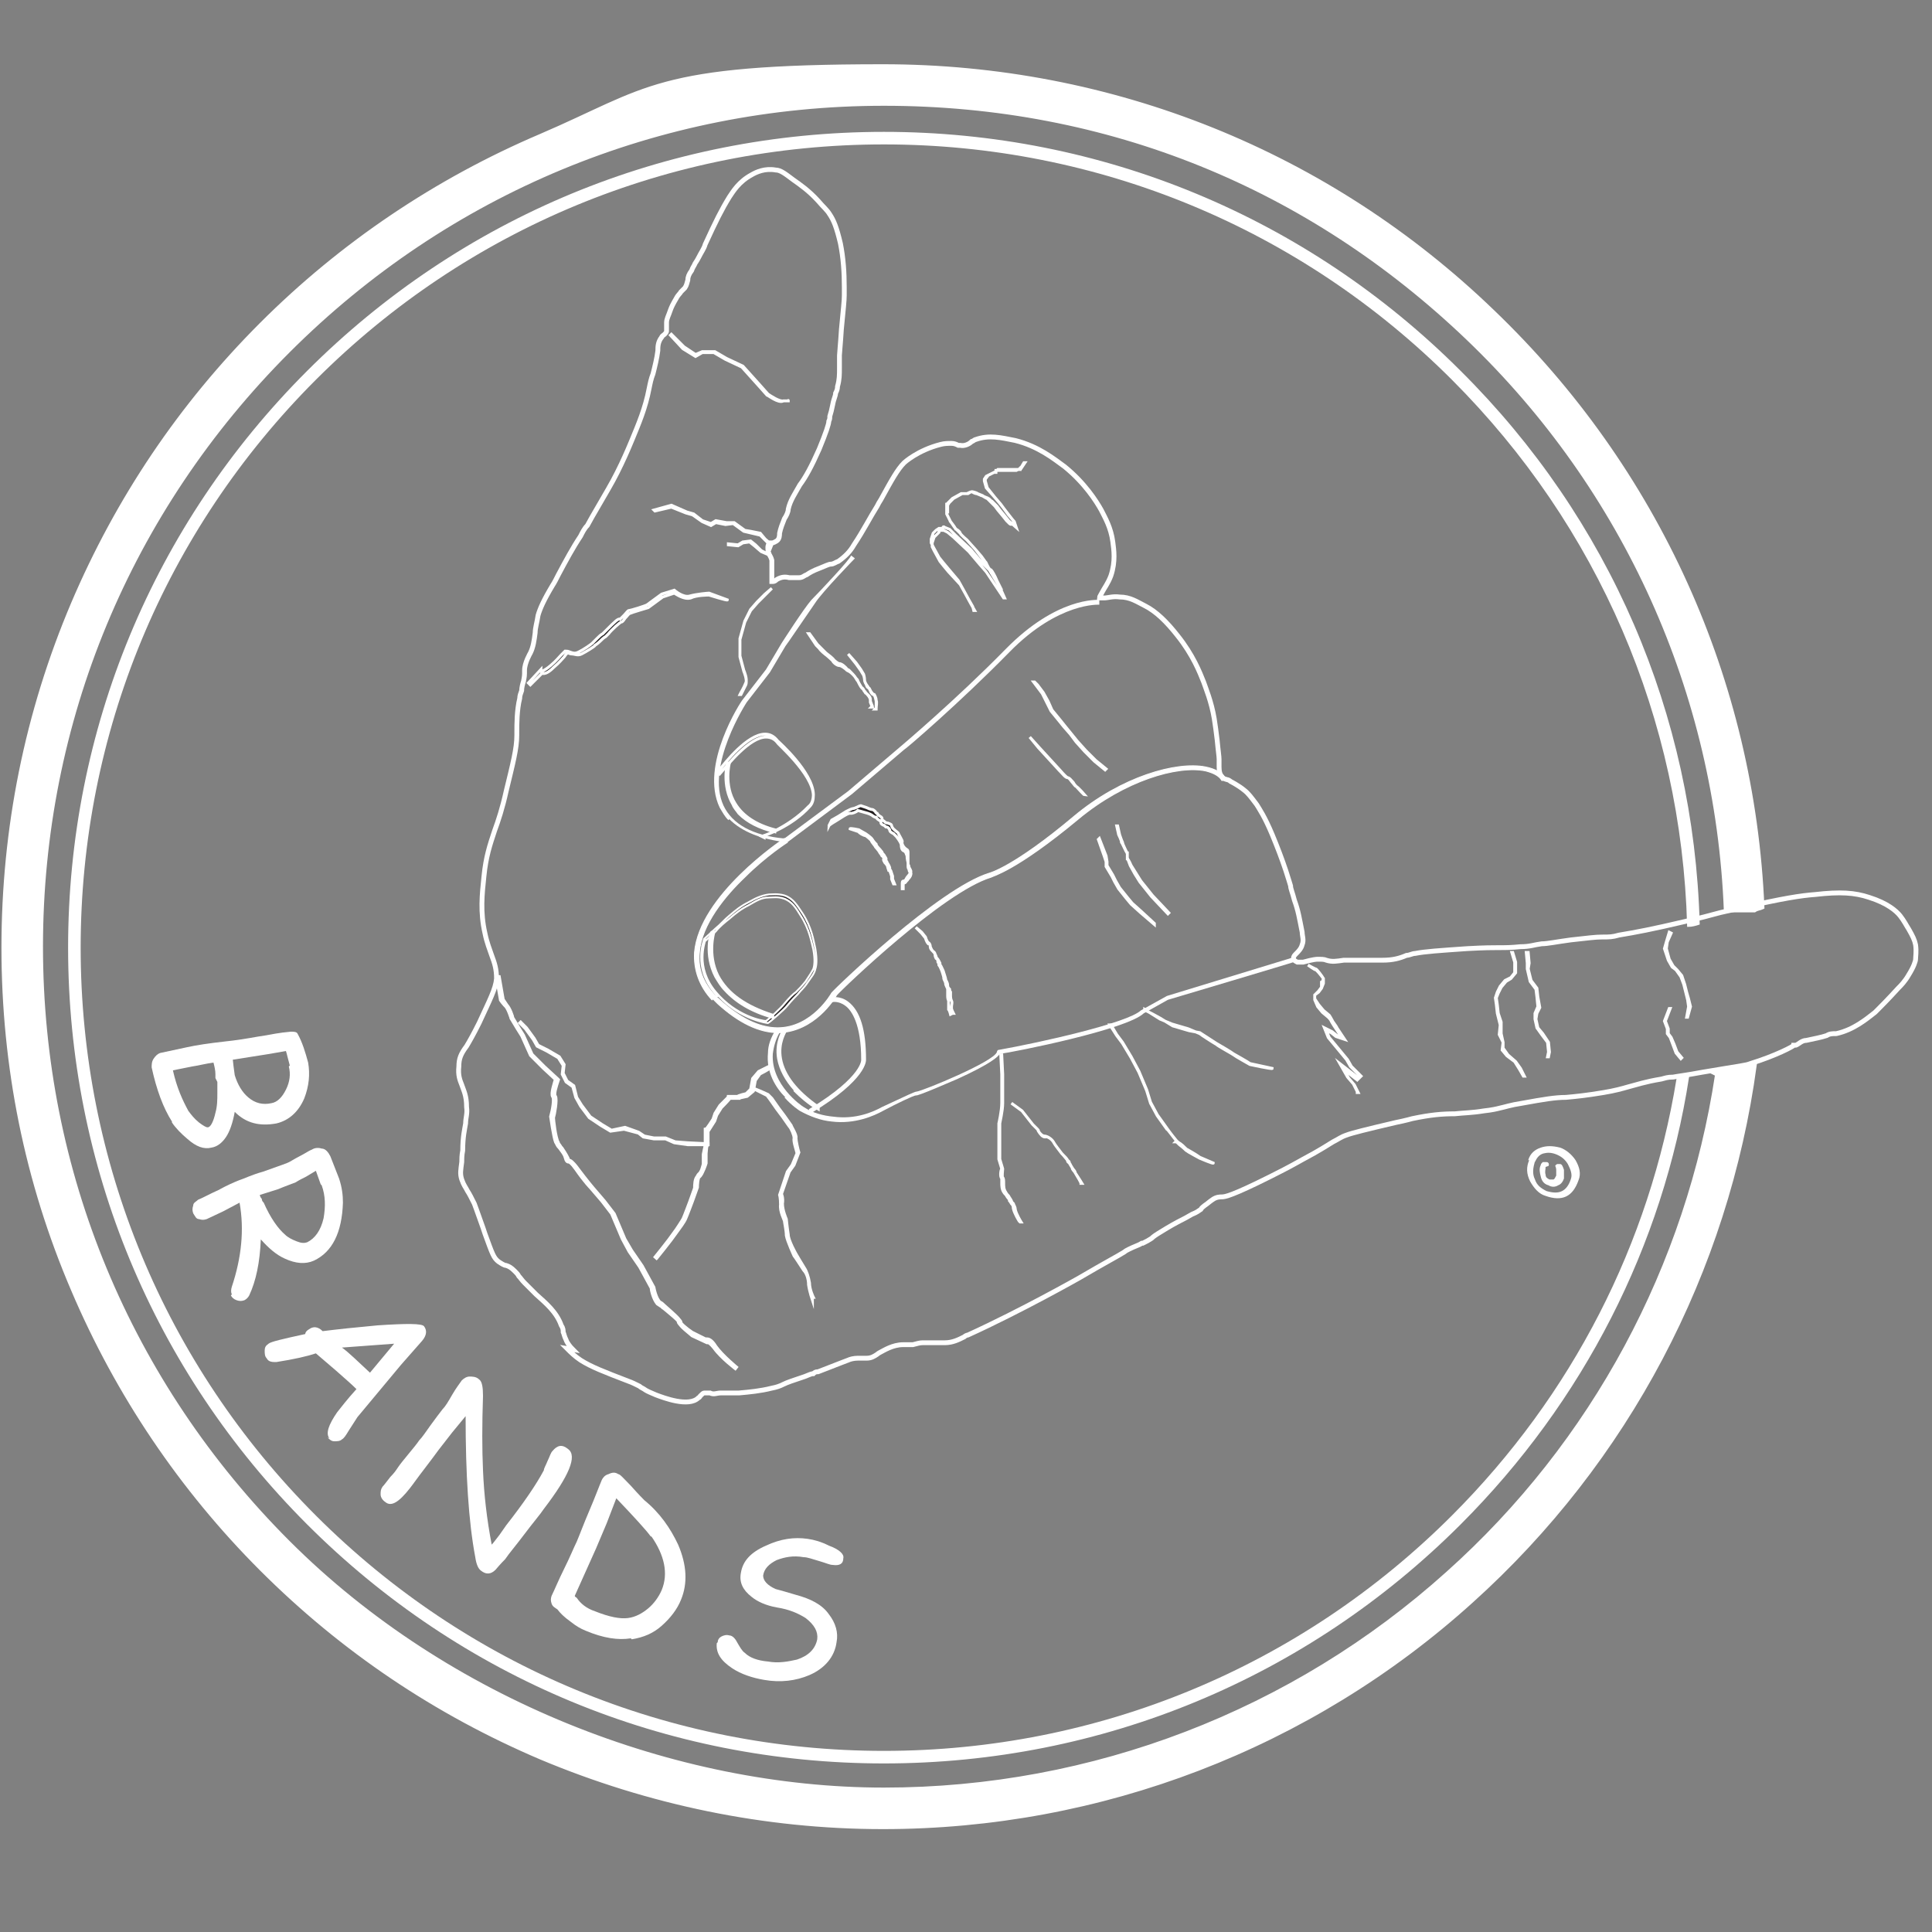 <?xml version="1.0" encoding="UTF-8"?><svg id="Layer_1" xmlns="http://www.w3.org/2000/svg" width="200" height="200" viewBox="0 0 200 200"><rect x="0" y="0" width="200" height="200" fill="#808080" stroke="none"/><path d="M150.4,157c-15.7,15.7-36.7,24.4-58.9,24.4s-43.2-8.7-58.9-24.4c-15.7-15.7-24.4-36.7-24.4-58.9s8.7-43.2,24.4-58.9c15.7-15.7,36.7-24.4,58.9-24.4s43.2,8.7,58.9,24.4c15.2,15.2,23.8,35.2,24.4,56.6.3,0,.7-.1,1-.2-.6-21.6-9.3-41.8-24.7-57.1-15.9-15.9-37.1-24.7-59.6-24.7s-43.7,8.8-59.6,24.7c-15.9,15.9-24.7,37.1-24.7,59.6s8.8,43.7,24.7,59.6c15.9,15.9,37.1,24.7,59.6,24.7s43.7-8.8,59.6-24.7c12.7-12.7,20.9-28.8,23.6-46.2-.3,0-.7,0-1,.2-2.8,17.1-10.8,32.8-23.3,45.3Z" fill="#fff" stroke="#fff" stroke-miterlimit="10" stroke-width=".3"/><path d="M177.8,111.2c-3,19.9-12.8,38.2-27.9,51.7-16,14.4-36.8,22.4-58.4,22.4s-45.2-9.1-61.7-25.6c-16.5-16.5-25.6-38.4-25.6-61.7s9.1-45.2,25.6-61.7c16.5-16.5,38.4-25.6,61.7-25.6s44.1,8.6,60.5,24.3c16.3,15.6,25.8,36.7,26.7,59.2h2.9c.3-.2.6-.2.8-.3-1-23.4-10.9-45.3-27.9-61.6-17-16.4-39.4-25.4-63.1-25.4s-24.2,2.4-35.4,7.2c-10.8,4.6-20.6,11.2-28.9,19.5-8.4,8.4-14.9,18.1-19.5,28.9C2.8,73.8.4,85.8.4,98.1s2.4,24.2,7.2,35.4c4.6,10.8,11.2,20.6,19.5,28.9,8.4,8.4,18.1,14.9,28.9,19.5,11.2,4.7,23.2,7.2,35.4,7.2,22.5,0,44.2-8.3,60.9-23.4,16.1-14.5,26.4-34.1,29.3-55.4-.2,0-.4.1-.7.2-.4.1-.7.2-3.3.6Z" fill="#fff" stroke="#fff" stroke-miterlimit="10" stroke-width=".5"/><path d="M17.8,116.1c-.9-1.4-1.6-3.3-2.1-5.6,0-.3,0-.6.2-.9s.4-.5.7-.6l2.8-.6c.9-.2,2.2-.4,4-.6,1.9-.2,3.2-.5,4-.6.6-.1,1.5-.3,2.7-.4.3,0,.6,0,.7.2.5.9.8,1.9,1.1,3,.2,1.2.1,2.4-.4,3.7-.6,1.4-1.6,2.3-2.9,2.6-1.7.3-3.1,0-4.3-1.2-.2,1.1-.5,2-.9,2.6-.4.6-.9,1-1.5,1.1-.8.2-1.6-.1-2.5-.9-.6-.5-1.2-1.1-1.6-1.7ZM22.5,113.1v-1.1c0,0-.1-.2-.2-.4,0-.2,0-.3,0-.4,0-.4-.1-.8-.2-1.2-.8.1-1.5.3-2.2.4l-2,.4c.4,1.8,1,3.1,1.6,4.2.3.4.6.8,1.1,1.2.4.3.7.5.9.5.3,0,.6-.6.8-1.5.2-.7.2-1.4.2-2ZM30,110.3c-.2-.7-.3-1.2-.4-1.5l-1.7.3-3.8.6c.1,1,.2,1.5.2,1.6.3,1,.8,1.8,1.4,2.3.7.6,1.5.8,2.4.6.6-.1,1.1-.6,1.5-1.4.4-.8.5-1.6.3-2.4Z" fill="#fff" stroke-width="0"/><path d="M24,134c-.1-.2-.1-.5,0-.8,1-3,1.3-5.9.8-8.7l-1.7.9-1.7.8c-.3.1-.5.1-.8,0-.3,0-.4-.3-.6-.6-.1-.3-.1-.5,0-.8,0-.3.3-.4.5-.6.5-.2,1.2-.6,2.1-1,.9-.5,1.6-.8,2.1-1,.6-.2,1.4-.6,2.5-.9,1.1-.4,2-.7,2.5-.9.3-.1.7-.4,1.3-.7.6-.3,1-.6,1.3-.7.3-.2.7-.2,1-.1.4,0,.7.4.9.8l.9,2.3c.3.9.4,1.7.4,2.5-.1,3.1-1.1,5.1-3,6-.9.4-1.9.3-3-.2-.9-.4-1.7-1.1-2.5-2-.1,2.4-.5,4.3-1.2,5.8-.1.2-.3.4-.5.5-.3.1-.5.1-.8,0-.3-.1-.5-.3-.6-.5ZM33.2,122.6l-.5-1.4-1,.6c-.4.2-.8.4-1.1.6-.5.2-1.1.4-1.8.7l-1.9.6c0,0,0,.2.2.4,0,.2.1.3.2.4.7,1.6,1.5,2.7,2.2,3.3.3.3.7.5,1.2.7.5.2.8.2,1.1.1.8-.4,1.4-1.2,1.7-2.5.2-1.2.2-2.3-.2-3.4Z" fill="#fff" stroke-width="0"/><path d="M34.1,148.9c-.4-.5-.1-1.4.8-2.7.4-.5,1-1.3,2-2.4-.5-.5-1.2-1.1-2.1-1.9l-2.1-1.8c-.9.3-2.2.6-4.1.9-.4,0-.8,0-1-.4-.2-.2-.2-.5-.2-.8,0-.3.1-.5.4-.7.2-.2,1.5-.5,3.8-1,0-.2.2-.4.4-.5.4-.3.9-.3,1.4.2,1.6-.2,3.5-.4,5.7-.6,3-.2,4.6-.2,4.8.1.3.4.3.9-.2,1.5l-2.2,2.5-4.5,5.4-.9,1.4c-.3.5-.5.8-.7.9-.2.2-.5.2-.8.2-.3,0-.5-.2-.7-.4ZM40.8,139.1l-5.4.4c.7.5,1.6,1.4,2.9,2.6l2.5-3Z" fill="#fff" stroke-width="0"/><path d="M52.4,161.3c-.2.2-.6.6-1.1,1.2-.5.5-1,.5-1.5.1-.3-.2-.5-.7-.6-1.4-.7-3.7-1-8.6-1-14.6l-1.4,1.7-1.4,1.8c-.3.4-.8,1.1-1.5,2s-1.1,1.5-1.5,2c-1.1,1.4-1.9,1.9-2.5,1.4-.3-.2-.5-.5-.5-.8,0-.3,0-.5.2-.8.2-.2.4-.5.8-1,.4-.4.6-.7.8-1,.2-.3.6-.8,1.1-1.4s.9-1.1,1.1-1.4c.3-.3.7-.9,1.2-1.6.5-.7.9-1.2,1.2-1.6.3-.3.6-.8,1-1.5.4-.7.8-1.2,1-1.5.2-.2.5-.4.8-.4s.7,0,1,.3c.3.2.4.8.4,1.7-.1,3-.1,5.5,0,7.7.1,2.5.4,5.1.9,7.7.2-.2.4-.5.8-1l.7-1c1.8-2.3,3.1-4.2,3.9-5.7,0-.2.2-.5.4-1,.2-.4.3-.8.5-1,.5-.6,1-.7,1.6-.2,1,.7.1,2.8-2.5,6.2-.4.6-1.1,1.4-2,2.6s-1.6,2-2,2.6Z" fill="#fff" stroke-width="0"/><path d="M65.3,169.6c-1.3.2-2.8,0-4.7-.8-.5-.2-1-.5-1.5-.9-.7-.5-1.1-.9-1.4-1.3h0c-.3-.2-.5-.3-.6-.6s-.1-.5,0-.8c.3-.6.7-1.6,1.3-2.8.6-1.2,1-2.2,1.3-2.8.3-.7.7-1.8,1.3-3.2.6-1.4,1-2.5,1.3-3.2.1-.2.3-.5.7-.6.4-.2.7-.2,1,0,.2,0,.6.5,1.3,1.2.8.9,1.3,1.4,1.4,1.5,1.6,1.3,2.7,2.9,3.5,4.6.9,2.1,1,4,.3,5.7-.4,1-1.1,1.9-2,2.7s-1.9,1.2-3.1,1.4ZM67.4,159.1c-.5-.7-1.7-2-3.6-4l-1,2.6-1.1,2.6-2.2,4.9s0,.1.2.2c.4.6,1,1.1,1.9,1.4,1.5.6,2.6.8,3.4.7.8-.1,1.5-.5,2.1-1,.6-.5,1.1-1.2,1.4-1.9.7-1.7.3-3.6-1.1-5.6Z" fill="#fff" stroke-width="0"/><path d="M74.3,170c0-.3.2-.5.4-.6.2-.1.5-.2.8-.1.3,0,.6.3.8.7.3.5.5.9.8,1.1.5.5,1.3.8,2.4.9,1.1.2,2.1,0,3-.2,1.2-.4,1.9-1.1,2.1-2.1.1-.8-.3-1.5-1.2-2.2-.8-.5-1.7-.9-3-1.1-1.1-.2-2-.6-2.6-1.1-.9-.7-1.3-1.5-1.1-2.5.2-1.2,1-2.1,2.6-2.8,1.5-.7,2.9-.9,4.3-.7.7.1,1.4.3,2.2.7,1.1.4,1.6.9,1.5,1.3,0,.6-.4.8-1.1.7-.3,0-.7-.2-1.4-.4s-1.2-.4-1.6-.4c-1.1-.2-2,0-2.8.3-.8.4-1.3.9-1.4,1.6,0,.5.4,1,1.3,1.4.4.1,1.1.3,2.1.6,1.5.4,2.7,1,3.4,2,.7.9,1,1.9.8,2.9-.2,1.5-1.2,2.7-2.8,3.4-1.4.6-3,.8-4.7.5-1.2-.2-2.4-.6-3.3-1.2-1.2-.8-1.7-1.6-1.6-2.6Z" fill="#fff" stroke-width="0"/><path d="M158.2,120.1c.2-.7.7-1.1,1.3-1.3.6-.2,1.2-.2,2,0,.6.2,1.2.7,1.6,1.3.4.7.6,1.4.3,2.1-.6,1.7-1.7,2.2-3.4,1.6-.7-.2-1.2-.8-1.6-1.5-.4-.8-.4-1.5-.1-2.2ZM158.9,120.2c-.2.7-.3,1.3,0,1.9.2.6.6.9,1.2,1.2.7.2,1.2.2,1.6,0,.4-.2.7-.6.9-1.2.2-.5,0-1-.3-1.6-.3-.5-.7-.8-1.2-1-.5-.2-.9-.2-1.3-.1-.4.1-.7.4-.9.9ZM160,120.8c0,.3-.1.5,0,.8,0,.3.2.4.4.5.1,0,.3,0,.4,0,.1,0,.2-.2.3-.4,0-.2,0-.4,0-.6,0-.2-.1-.4-.1-.4,0,0,0-.1.2-.2,0,0,.2,0,.3,0,.2,0,.3.3.4.6,0,.3,0,.6,0,.9-.1.3-.3.6-.6.7-.3.2-.7.2-1,0-.4-.1-.7-.4-.8-.9-.1-.4-.2-.8,0-1.2,0-.1.1-.2.2-.3.1,0,.2,0,.4,0,.2,0,.3.2.2.4,0,0,0,0,0,0s0,0,0,0Z" fill="#fff" stroke-width="0"/><path d="M59.3,139.7c-.3-.3-.6-.7-.7-1-.2-.4-.2-.6-.3-.8,0-.2,0-.4-.2-.7-.5-1.4-1.6-2.3-2.6-3.2-.1-.1-.2-.2-.3-.3-.3-.3-.5-.5-.9-.9-.3-.3-.4-.5-.6-.7-.1-.2-.2-.3-.4-.5-.4-.4-.6-.5-.9-.6-.2,0-.5-.2-.8-.4-.5-.4-.6-.7-1.4-2.9l-.2-.6c-.7-2-.8-2.2-.9-2.5-.3-.6-.5-1-.7-1.3-.2-.4-.4-.6-.6-1.2-.2-.6-.1-1,0-1.8,0-.3,0-.7.1-1.2,0-1.4.2-2.2.3-2.8,0-.6.2-1,.1-1.7,0-1.2-.3-1.7-.5-2.3-.2-.5-.4-1-.3-1.9,0-.8.2-1.3.8-2.1.3-.5.7-1.2,1.3-2.4,1.1-2.4,1.7-3.5,1.8-4.6,0-1-.2-1.6-.5-2.4-.2-.6-.5-1.3-.7-2.3-.5-2.2-.3-4-.1-5.9.2-2,.6-3.2,1.1-4.7.4-1.1.8-2.3,1.2-4.1.7-2.9,1.1-4.4,1.1-5.8v-.3c0-.8,0-2.3.3-3.5,0-.3.1-.5.2-.8,0-.3.1-.7.2-1,0-.1.1-.4.1-.8,0-.2,0-.3,0-.3,0-.8.6-1.8.6-1.8.3-.6.4-1.3.5-2.1,0-.5.2-1.1.3-1.8h0c.2-.7.6-1.6,1.5-3.1.2-.3.4-.7.6-1.1.8-1.5,1.5-2.8,2.3-4,.2-.4.4-.8.7-1.1l.5-.9c1.5-2.6,2-3.4,2.6-4.6h0c.6-1.2,1-2.1,1.5-3.3.7-1.7,1.4-3.3,1.8-5.4.1-.5.2-1,.4-1.5.2-.8.4-1.6.5-2.4h0c0-.4,0-.9.4-1.4,0-.1.2-.2.3-.3,0,0,.2-.2.2-.3,0-.1,0-.2,0-.4,0-.1,0-.3,0-.5,0-.4.2-.7.4-1.3.1-.3.3-.7.6-1.2.2-.4.4-.5.5-.7.1-.1.2-.2.4-.4.2-.3.2-.5.3-.8,0-.3.1-.6.4-1,.1-.3.2-.4.3-.6,0-.1.2-.3.4-.7.3-.6.6-1,.7-1.4h0c1.1-2.4,1.7-3.6,2.5-4.9.4-.6,1-1.6,2.3-2.3.5-.3,1.4-.7,2.5-.5.5,0,1,.4,1.8,1,.7.5,1.6,1.1,2.6,2.2.5.6.9.9,1.2,1.4.4.6.7,1.3,1.1,3,.3,1.5.4,3,.4,4.5,0,.3,0,.4,0,.9,0,.5-.1,1.4-.3,3.5-.1,1.6-.2,2.5-.2,2.7,0,.5,0,1,0,1.3,0,.7,0,1.2-.2,1.9,0,.3-.1.5-.2.7,0,.3-.2.6-.3,1.2-.1.5-.2.9-.3,1.2,0,.2,0,.3-.1.5,0,.3-.3,1.2-1,2.9-.8,1.8-1.4,2.9-2,3.7-.5.9-1,1.6-1.2,2.5,0,.3-.2.7-.4,1-.2.5-.4,1-.5,1.5,0,.2,0,.6-.3.8-.2.1-.3.2-.5.2-.1,0-.1,0-.2,0-.3.2-.2.7-.2.7,0,.2,0,.3.1.4,0,.1.2.3.3.7,0,.2,0,.6,0,1.2v.2c0,.2,0,.6,0,.8.2,0,.3,0,.5-.2h0c.5-.3.9-.3,1.3-.2.3,0,.6,0,1,0,.4,0,.5-.2.8-.3.3-.2.6-.4,1.4-.7.5-.2.9-.4,1.1-.4.3,0,.5-.2.8-.3.7-.5,1.2-1,1.6-1.7,1-1.5,1.7-2.9,2.4-4,.1-.2.2-.4.4-.7,1.1-2,1.7-3.1,2.4-3.8,0,0,1.4-1.3,3.8-1.9.4-.1.7-.1,1.1-.1.3,0,.5.1.7.2,0,0,.2,0,.2,0,.4.1.9-.1,1.2-.4.1,0,.3-.2.4-.2,1.4-.5,2.6-.2,4.1.1,2.4.6,4,1.9,5.1,2.7,2.1,1.7,3.3,3.6,3.8,4.5.4.8,1,1.8,1.2,3.3.1.8.3,2-.2,3.5-.3.8-.7,1.3-.9,1.7-.1.2-.3.5-.3.6,0,0,.3,0,.5,0,.4,0,.9-.2,1.6-.1,1.1,0,1.8.5,2.6.9,1.2.6,2.3,1.7,3.4,3.1,1.6,2,2.3,3.8,2.7,4.8.2.6.8,2,1.1,3.8.1.6.2,1.4.3,2.2.1,1.1.2,1.7.2,2,0,.2,0,.4,0,.8,0,.5.1.8.3,1,.1.2.2.2.5.3.1,0,.3.1.4.2,0,0,.8.4,1.4.9.4.3.7.7,1.3,1.5.3.5.8,1.2,1.6,3.1.5,1.2,1,2.5,1.4,3.7.3.9.4,1.3.5,1.6,0,.3.2.7.4,1.5.4,1.1.5,1.8.8,3.3,0,.4.2.8,0,1.3-.1.4-.4.7-.6.9-.2.2-.3.3-.3.5,0,.2.2.3.4.4.1,0,.2,0,.6,0h0c1.1-.3,1.4-.3,1.5-.3.4,0,.7,0,.9.1h0c.6.2,1.1.1,1.8,0,.4,0,.8,0,1.3,0,.8,0,1.2,0,1.5,0,.3,0,.6,0,1.2,0,1.1,0,1.8-.2,2.5-.5.3,0,.6-.2.9-.2,1-.2,2.5-.3,5.4-.5,1.8-.1,2.6-.1,3.3-.1.7,0,1.2,0,2.2-.1,1,0,1.4-.2,2.2-.3.6,0,1.5-.2,3-.4,1.8-.2,2.6-.3,3.2-.3.8,0,1.1,0,1.8-.2,1.8-.3,3.4-.6,6.8-1.4,1.7-.4,2.5-.6,3.2-.8.7-.2,1.3-.3,2.6-.6,4.3-1,6.3-1.3,7.7-1.4,2.6-.3,4.1-.2,5.6.3,1.9.6,2.8,1.4,3.2,1.9.4.5.7,1.1.9,1.4.4.7.6,1.1.7,1.6.1.7,0,1.2,0,1.5,0,.2-.2.8-.7,1.6-.4.7-.8,1.1-1.1,1.4-1.1,1.2-1.7,1.8-2,2.1q-.4.4-.4.4c-.9.7-2.2,1.8-4,2.2-.4,0-.7,0-1,.2-.6.2-1.2.3-2.1.5-.5,0-.8.4-1.1.5h-.2c0,.1-1.9,1.1-4.5,1.9-.5.2-.9.2-5,.9-1.6.3-2.5.4-3,.5-.6,0-.8.1-1.2.2-1.8.3-2.6.6-3.4.8-.7.2-1.4.4-2.6.6-1.8.3-2.8.4-3.9.5-1.1,0-2.3.2-4.5.6-1.3.2-1.8.4-2.3.5-.4.1-.8.2-1.7.3-1.2.2-2.1.2-3,.3-1.3,0-2.5.1-4.4.5,0,0-.7.2-1.7.4h0c-3,.7-4.6,1.1-5.1,1.3-.6.2-.8.4-1.4.7-.5.3-1.4.9-3.1,1.8-1.6.9-2.6,1.4-3.4,1.8-4,2-4.7,2.1-5,2.1h0c-.2,0-.6,0-1,.3-.3.2-.5.4-.8.6-.1.1-.3.2-.4.4-.3.2-.4.3-.9.5-.2.1-.5.3-.9.5-.8.4-1.5.8-2.3,1.3-.5.3-.8.5-1,.7-.3.2-.5.3-.9.5h-.1c-.3.2-.7.3-1.3.6-.2.1-.4.2-.5.3h0c-.8.5-1.8,1-4.7,2.7,0,0-6,3.4-11.5,5.9-.1,0-.3.1-.4.2-.6.3-1.2.6-2,.6-.4,0-.6,0-.9,0-.4,0-.7,0-1.2,0,0,0-.1,0-.2,0-.3,0-.6.1-1,.2-.3,0-.5,0-.7,0,0,0-.2,0-.3,0-1.1,0-2,.6-2.4.8,0,0-.2.1-.3.2-.3.2-.6.4-1.1.4-.2,0-.3,0-.5,0-.1,0-.2,0-.4,0-.4,0-.8.1-1,.2h0s-.8.3-3.1,1.2c-.3,0-.4.1-.5.2-.2,0-.4.1-.9.3-1.2.4-1.8.6-2.2.8-.4.2-.7.3-1.2.4-1.2.3-2.3.4-3.4.5-.5,0-.7,0-.9,0-.3,0-.4,0-.7,0-.1,0-.2,0-.3,0-.4,0-.7.2-1.1,0-.1,0-.2,0-.3,0-.1,0-.2,0-.3,0-.1,0-.2.1-.4.3,0,0-.1.2-.2.2-1,1-3.6,0-4.4-.3-.5-.2-.9-.4-.9-.4-.2-.1-.3-.2-.5-.3,0,0-.2-.1-.3-.2-.4-.2-.8-.4-1.1-.5h0c-2.6-1-3.9-1.5-5-2.2-.6-.4-1-.8-1.4-1.2Z" fill="none" stroke="#fff" stroke-miterlimit="10" stroke-width=".5"/><path d="M75.4,84.9c-.4-.4-.6-.8-.9-1.3-2.1-4.4,2.2-11,2.4-11.2l2.4-3.1,1.6-2.7c0,0,2.3-3.6,3.1-4.5.8-.8,4.1-4.3,4.1-4.6l.4.3s-3.4,3.5-4.1,4.6c-.7,1-3,4.4-3.1,4.5l-1.6,2.7-2.4,3.1c0,0-4.3,6.6-2.4,10.7.9,1.9,3,3.1,6.3,3.4l6.6-4.9,5.4-4.6c0,0,5.7-4.8,10.9-10.1,5.3-5.4,9.5-5.1,9.7-5.1v.5c0,0-4.2-.3-9.3,4.9-5.2,5.3-10.8,10.1-10.9,10.1l-5.4,4.6-6.7,5h0c-2.7-.3-4.7-1.1-6-2.4Z" fill="#fff" stroke-width="0"/><path d="M73.7,103.5c-1.3-1.4-1.9-3.1-1.8-4.9.5-5.9,9-11.6,9.3-11.8l.3.4s-2.2,1.4-4.4,3.6c-2,1.9-4.5,4.9-4.7,7.8-.2,1.8.5,3.5,2.1,4.9,2.1,1.9,4.1,2.9,6,2.9,3.6,0,5.6-3.6,5.6-3.6h0c.4-.5,11.1-10.8,16.3-12.4,0,0,2.5-.6,8.8-5.9,4.9-4.1,10.6-5.7,13.6-5.1,1,.2,1.7.6,2.1,1.2l-.4.2c-.3-.5-.9-.8-1.7-1-2.9-.6-8.4,1-13.2,5-6.5,5.4-8.9,5.9-9,6-5,1.5-15.5,11.6-16,12.2-.2.4-2.3,3.8-6,3.9-2,0-4.1-1-6.3-3-.2-.2-.3-.3-.5-.5Z" fill="#fff" stroke="#fff" stroke-miterlimit="10" stroke-width=".1"/><path d="M81.3,113.6c-1-1-2-2.6-1.8-4.6,0-.8.3-1.6.8-2.4l.4.3c-.4.7-.6,1.4-.7,2.2-.2,3.2,3,5.4,3.2,5.5.9.6,2,.9,3.1,1,2.3.3,4.1-.5,5-1,2.8-1.3,3.4-1.6,3.6-1.6h0c.7-.1,8-3.1,8.3-4.1h0c0-.1.1-.2.1-.2,4.5-.8,13.4-2.8,14.8-4.1h0s2.7-1.5,2.7-1.5l13.1-4v.5c.1,0-13,3.9-13,3.9l-2.5,1.4c-1.8,1.7-13.4,4-14.9,4.2-.2.3-.9,1-4.4,2.6-.5.2-4.1,1.8-4.3,1.7,0,0,0,0,0,0-.2,0-1.9.8-3.4,1.6-.9.5-2.9,1.4-5.3,1.1-1.1-.1-2.2-.5-3.3-1.1,0,0-.8-.5-1.6-1.4Z" fill="#fff" stroke-width="0"/><path d="M74.2,103.1c0,0-.1-.2-.2-.3-2.3-2.7-1.1-5.5-1.1-5.6h0s1.2-1.1,1.2-1.1c.5-.4.9-.9,1.4-1.3.7-.6,1.2-1,2-1.4.7-.4,1.3-.7,2.1-.8.3,0,.9-.1,1.6.1.9.3,1.3,1,1.9,1.9.9,1.4,1.1,2.7,1.3,3.6.2,1.2.1,1.8,0,2.1-.1.5-.4.8-.8,1.4-.4.6-.7.8-1,1.2-.3.3-.6.6-1.1,1.2-.3.4-1.8,1.7-2,1.8h0s0,0,0,0c0,0-2.8-.3-5.1-2.8ZM73,97.3c0,.2-1.1,2.8,1.1,5.4,2.1,2.5,4.8,3,5.2,3,.3-.2,1.6-1.4,1.9-1.8.5-.6.9-1,1.2-1.2.3-.3.6-.6,1-1.1.4-.6.6-.9.8-1.3.1-.3.2-.9,0-2-.2-.8-.4-2.1-1.3-3.5-.5-.8-.9-1.5-1.8-1.8-.6-.2-1.1-.1-1.5-.1-.8,0-1.4.4-2.1.8-.8.4-1.3.8-2,1.4-.5.4-1,.8-1.4,1.3l-1.2,1.1Z" fill="#231f20" stroke="#fff" stroke-miterlimit="10" stroke-width=".2"/><path d="M75.1,102.5c-.4-.4-.7-.9-1-1.4-1.2-2.3-.5-4.6-.4-4.6h.2c0,0-.7,2.3.4,4.5,1,1.9,2.9,3.2,5.7,4.1v.2c-2.2-.6-3.8-1.6-4.9-2.8Z" fill="#231f20" stroke="#fff" stroke-miterlimit="10" stroke-width=".3"/><path d="M83.9,115.1v-.2c5.6-3.4,5.4-5.2,5.4-5.2,0-3.7-1-5.2-1.7-5.7-.8-.6-1.5-.4-1.5-.4v-.2s.8-.2,1.6.4c1.2.9,1.8,2.8,1.8,5.9,0,0,.2,1.9-5.6,5.4Z" fill="#231f20" stroke="#fff" stroke-miterlimit="10" stroke-width=".3"/><path d="M82.3,112.8c-.9-1-1.5-2.1-1.7-3.2-.3-1.7.5-2.9.5-2.9h.2c0,.1-.8,1.2-.5,2.9.3,1.7,1.6,3.4,3.9,5v.2c-1-.6-1.8-1.3-2.4-1.9Z" fill="#231f20" stroke="#fff" stroke-miterlimit="10" stroke-width=".3"/><path d="M79.1,86.7v-.2s2.8-.9,4.7-3c.3-.3.4-.7.4-1.2-.1-2.2-3.7-5.3-3.7-5.4-.3-.4-.7-.6-1.2-.6-1.7,0-3.9,2.8-4.7,3.7-.2.2-.2.3-.2.3v-.2c0,0,0-.1,0-.3.7-.9,3-3.8,4.8-3.8.5,0,.9.2,1.3.7.1.1,3.6,3.2,3.7,5.5,0,.5-.1,1-.5,1.3-2,2.1-4.8,3.1-4.8,3.1Z" fill="#231f20" stroke="#fff" stroke-miterlimit="10" stroke-width=".3"/><path d="M76.5,84.2c-.2-.3-.5-.6-.6-.9-1.2-2-.6-4.3-.6-4.3h.2c0,0-.6,2.3.6,4.2.8,1.3,2.2,2.2,4.1,2.7v.2c-1.6-.4-2.8-1-3.7-1.9Z" fill="#231f20" stroke="#fff" stroke-miterlimit="10" stroke-width=".3"/><path d="M118.5,104.6h0c0-.1,1.6.8,1.6.8l1.3.8,1.7.5,1.1.2s1.4.9,1.7,1.1c.2.1,1.7,1,1.8,1.1,0,0,1.6.9,1.7,1l2.3.5h0c0,.1-2.3-.4-2.3-.4,0,0-1.6-.9-1.7-1s-1.6-.9-1.8-1.1c-.2-.1-1.6-1-1.7-1.1l-1.2-.5-1.7-.5-1.2-.5-1.6-1Z" fill="#231f20" stroke="#fff" stroke-miterlimit="10" stroke-width=".3"/><path d="M121.8,118.1c-.3-.3-.9-1.2-1-1.2l-1-1.4-.7-1.3-.4-1.3-.8-1.9-.8-1.5-.9-1.5-.6-.8-.7-1.1h.1c0,0,.6,1,.6,1l.6.8.9,1.5.8,1.5.8,1.9.4,1.3.7,1.3,1,1.4c.2.3.9,1.2,1,1.3,0,0,.2.2.4.3.3.2.6.6.7.6,0,0,.9.5,1.3.8l1.4.6h0c0,.1-1.4-.5-1.4-.5,0,0-1.3-.7-1.4-.8,0,0-.3-.3-.7-.6-.2-.2-.3-.3-.4-.3,0,0,0,0,0,0Z" fill="#231f20" stroke="#fff" stroke-miterlimit="10" stroke-width=".3"/><polygon points="157.7 111.4 157.3 110.7 156.8 109.9 156 109.3 155.5 108.7 155.6 107.9 155.2 107.1 155.3 106.1 155 104.9 154.9 104 154.8 103.3 155 102.7 155.3 102.1 155.8 101.5 156.4 101.2 156.8 100.7 156.8 99.6 156.5 98.6 156.6 98.6 156.9 99.6 156.9 100.7 156.4 101.3 155.9 101.6 155.4 102.2 155.1 102.8 154.9 103.3 155 104 155.1 104.9 155.4 105.8 155.4 107 155.6 107.9 155.6 108.5 156.1 109.2 156.9 109.9 157.4 110.6 157.8 111.4 157.7 111.4" fill="#231f20" stroke="#fff" stroke-miterlimit="10" stroke-width=".3"/><polygon points="160.2 109.4 160.3 108.9 160.2 107.9 159.6 107.1 159.1 106.4 158.9 105.5 158.9 104.9 159.2 104.2 159.1 103.2 159 102.4 158.4 101.6 158.1 100.3 158.1 99.7 158 98.6 158.2 98.6 158.3 99.7 158.2 100.3 158.5 101.5 159.1 102.3 159.2 103.2 159.4 104.3 159.1 104.9 159 105.5 159.2 106.4 159.7 107 160.3 107.9 160.4 108.9 160.3 109.4 160.2 109.4" fill="#231f20" stroke="#fff" stroke-miterlimit="10" stroke-width=".3"/><polygon points="174.6 105.3 174.8 104.2 174.7 103.5 174.5 102.7 174.3 101.9 174 101.1 173.5 100.4 173.1 100.1 172.7 99.4 172.3 98.2 172.5 97.5 172.8 96.5 173 96.6 172.6 97.5 172.5 98.2 172.8 99.3 173.2 100 173.6 100.4 174.1 101 174.4 101.9 174.6 102.7 174.8 103.4 175 104.2 174.7 105.3 174.6 105.3" fill="#231f20" stroke="#fff" stroke-miterlimit="10" stroke-width=".3"/><polygon points="174 109.6 173.5 109 173.2 108.2 172.9 107.4 172.6 107 172.6 106.5 172.3 105.7 172.8 104.4 172.9 104.4 172.4 105.7 172.7 106.5 172.7 107 173 107.4 173.3 108.1 173.6 108.9 174.1 109.5 174 109.6" fill="#231f20" stroke="#fff" stroke-miterlimit="10" stroke-width=".3"/><path d="M140.5,113l-.4-.8-.6-.7-.8-1.4,1.8,1.4.2-.2-.9-.9-.4-.7-1.9-2.3-.4-1,.8.4.5.4.5.2-.6-.9s-.4-.6-.5-.8c0-.1-.3-.4-.3-.4l-.6-.5-.5-.6-.3-.7v-.5c0,0,.4-.4.4-.4l.3-.4v-.5c.1,0,.2-.4.2-.4-.3-.4-.7-.9-.8-.9-.1,0-.8-.5-.8-.5h0c0,0,.7.4.8.4.1,0,.7.8.8,1h0s0,.5,0,.5l-.2.5-.3.4-.4.3v.4c0,0,.4.6.4.6l.5.6.6.5s.2.3.3.5c0,.1.5.7.5.8l.8,1.2-.9-.3-.5-.4-.5-.2.3.7,1.9,2.3.4.7,1,1-.4.4-1.4-1.1.5.9.6.7.4.8h-.1Z" fill="#231f20" stroke="#fff" stroke-miterlimit="10" stroke-width=".3"/><path d="M100.7,62.8l-.4-.7-.6-1.1-.5-.9s0,0,0,0l-1.1-1.3-.5-.6s0,0,0,0l-.4-.5s0,0,0,0l-.6-1.1s0,0,0,0l-.2-.4s0,0,0-.1v-.3s0,0,0,0l.2-.6s0,0,0,0l.3-.3s0,0,0,0l.3-.2s0,0,0,0h.4c0-.2.1-.2.2-.1l.5.2s0,0,0,0l.6.6,1.6,1.5s0,0,0,0l1.1,1.3.8.8s0,0,0,0l1.3,2.1-.5-1c-.2-.5-.5-1-.6-1.1-.2,0-.4-.5-.5-.7s0,0,0,0l-.5-.7s0,0,0,0l-.6-.7s0,0,0,0l-.9-1s-.6-.5-.7-.7c0-.1-.2-.3-.4-.4,0,0-.1-.1-.1-.1-.1-.1-.4-.6-.5-.7s0,0,0,0l-.4-.8c0,0,0-.1,0-.2v-.8c.2,0,.2,0,.2-.1l.5-.5s0,0,0,0l.9-.5s0,0,0,0h.6c0,0,0,0,0,0,0,0,.3-.2.4-.2.1,0,.5.1.6.2l.5.2s0,0,0,0c0,0,.4.3.6.3.1,0,.3.3.4.3l.5.5s0,0,0,0l.3.4.5.6.4.5s0,0,0,0l.8.7-.2-.6s0,0,0,0l-.6-.7-.8-1.1s0,0,0,0l-.6-.7s0,0,0,0l-.8-1s0,0,0,0l-.2-.7c0,0,0-.2,0-.2l.3-.4s0,0,0,0l.4-.2s0,0,0,0l.4-.2s0,0,0,0l.2-.2c0,0,.1,0,.2,0h.8s0,0,0,0h.6c0,0,0,0,0,0h.4c0,0,0,0,0,0h.3c0-.2,0-.2.1-.2l.3-.5h.1c0,0-.4.6-.4.6,0,0,0,0-.1,0l-.4.2s0,0,0,0h-.4c0,0,0,0,0,0h-.7c0,0,0,0,0,0h-.8c0,0-.1,0-.2,0v.2c-.2,0-.2,0-.2,0l-.4.2s0,0,0,0l-.4.2s0,0,0,0l-.2.3c0,0,0,.1,0,.2l.2.7s0,0,0,0l.8.9s0,0,0,0l.6.7s0,0,0,0l1.4,1.8s0,0,0,0h0c.1.3-.2.5-.4.3l-.3-.3s0,0,0,0l-.4-.5-.5-.6-.3-.4s0,0,0,0l-.5-.5c0,0-.2-.2-.3-.3-.1,0-.5-.3-.6-.3s0,0,0,0l-.5-.2c-.2,0-.5-.2-.5-.2-.1,0-.5.2-.5.2h0s-.6,0-.6,0c0,0,0,0,0,0l-.9.5s0,0,0,0l-.5.5s0,0,0,.1v.8c-.1,0-.1.1-.1.2l.4.8h0s.4.5.5.7,0,0,.1.1c.1.1.3.3.4.4.1.2.7.7.7.7l.9,1s0,0,0,0l.6.8s0,0,0,0l.5.7s0,0,0,0c.1.3.3.6.4.6.2,0,.5.7.7,1.1l.8,1.8h-.1c0,0-1.8-2.7-1.8-2.7,0,0,0,0,0,0l-.7-.8-1.1-1.3s0,0,0,0l-1.6-1.5-.6-.5s0,0,0,0l-.4-.2c0,0-.1,0-.2,0h-.3c0,.1,0,.1,0,.2l-.2.2s0,0,0,0l-.3.3s0,0,0,0l-.2.6s0,0,0,0v.3s0,0,0,.1l.2.4s0,0,0,0l.6,1.1s0,0,0,0l.4.5s0,0,0,0l.5.6,1.2,1.3s0,0,0,0l.5.9.6,1.1.4.7h-.1Z" fill="#231f20" stroke="#fff" stroke-miterlimit="10" stroke-width=".3"/><polygon points="112.3 77.8 111.4 76.8 110.8 76 110.1 75.2 109.7 74.7 108.8 73.6 108.3 72.6 107.9 71.8 107 70.6 107.1 70.6 107.4 70.9 108 71.7 108.5 72.6 108.9 73.5 109.8 74.6 110.2 75.1 111.5 76.7 112.4 77.7 113.4 78.7 114.5 79.6 114.4 79.7 113.3 78.8 112.3 77.8" fill="#231f20" stroke="#fff" stroke-miterlimit="10" stroke-width=".3"/><path d="M120.9,94.6l-1.7-1.8-1.2-1.5-.5-.8-.5-.9-.3-.8v-.5c-.1,0-.5-1-.6-1.1,0-.2-.3-.8-.3-.8l-.2-.9h.1s.2.9.2.9h0s.2.6.3.8c0,.2.5,1.1.5,1.2v.5c.1,0,.4.7.4.7l.5.8.5.8,1.2,1.5,1.7,1.8h0Z" fill="#231f20" stroke="#fff" stroke-miterlimit="10" stroke-width=".3"/><polygon points="116.6 93 115.8 92 115.4 91.3 115.1 90.7 114.5 89.7 114.5 89.2 114.3 88.6 113.7 86.9 113.8 86.8 114.5 88.6 114.6 89.2 114.6 89.6 115.2 90.6 115.5 91.2 115.9 91.9 116.7 92.9 117.2 93.5 118.2 94.4 119.5 95.6 119.5 95.7 118.1 94.5 117.1 93.6 116.6 93" fill="#231f20" stroke="#fff" stroke-miterlimit="10" stroke-width=".3"/><path d="M105.5,126.4s-.5-.8-.6-1.3c0-.3-.1-.4-.2-.5,0,0-.1-.2-.2-.3,0-.2-.2-.3-.3-.5,0-.1-.2-.2-.3-.4-.2-.3-.2-.7-.2-.9,0-.2,0-.4,0-.5-.2-.2-.1-.9,0-1l-.3-1v-1.6s0-2.1,0-2.1c0,0,.3-1.3.3-2.1,0-.8,0-1.9,0-1.9v-1.1s-.1-2-.1-2h.1s.1,2,.1,2v1.1h0s0,1.2,0,1.9c0,.8-.3,2-.3,2.1v2.1c0,0,0,1.6,0,1.6l.3,1c0,.2-.1.8,0,.9.1.1.1.3.1.6,0,.3,0,.6.2.9.1.2.2.3.3.4.1.2.2.3.3.5,0,.1.1.2.2.3,0,.1.2.3.2.6.1.5.6,1.3.6,1.3h-.1Z" fill="#231f20" stroke="#fff" stroke-miterlimit="10" stroke-width=".3"/><path d="M112,122.5c0,0-.3-.5-.7-1.1,0-.2-.2-.3-.3-.5-.2-.3-.2-.4-.3-.5,0-.2-.1-.2-.2-.3,0-.1-.3-.4-.6-.7-.3-.4-.7-.9-.8-1.1-.2-.4-.7-.7-.9-.6-.3,0-.5-.3-.7-.6,0,0,0-.1-.1-.2-.2-.2-.5-.5-.5-.5l-1.1-1.4-1.1-.8h0c0,0,1.1.8,1.1.8l1.1,1.4s.3.3.5.5,0,.1.1.2c.1.2.4.5.6.5.3,0,.8.3,1,.7.1.2.5.7.8,1.1.3.3.5.6.6.7,0,.2.1.2.2.3,0,0,.1.2.3.5,0,.2.2.3.3.5.3.5.6,1,.6,1.1h0Z" fill="#231f20" stroke="#fff" stroke-miterlimit="10" stroke-width=".3"/><path d="M98.4,105s-.1-.4-.2-.5c0,0,0-.2,0-.3,0-.2,0-.4,0-.6-.1-.2-.1-.4-.1-.6,0,0,0-.2,0-.3,0-.1,0-.2,0-.3,0-.1-.1-.2-.2-.5,0-.3-.2-.5-.2-.6,0,0,0,0,0-.1,0-.1-.2-.7-.2-.7h0s-.2-.5-.3-.6c0,0,0-.2-.1-.3,0-.2-.1-.4-.2-.4,0,0-.1-.2-.1-.3,0-.1,0-.3-.2-.4-.2-.2-.2-.3-.3-.5,0-.1,0-.3-.2-.3-.2-.2-.3-.6-.3-.6l-.4-.5-.6-.6h0c0,0,.6.5.6.5l.4.5s.1.4.3.6c.1,0,.2.2.2.4,0,.2.1.3.3.5.2.2.2.3.3.5,0,0,0,.2.1.2.1.1.2.3.3.5,0,.1,0,.2.1.3.1.2.3.6.3.7,0,0,.2.6.2.7,0,0,0,0,0,0,0,.1.2.3.2.6,0,.2.1.3.2.4,0,0,0,.2.1.3,0,0,0,.2,0,.3,0,.2,0,.4.1.6.1.2,0,.4,0,.6,0,0,0,.2,0,.2,0,.1.2.5.2.5h-.1Z" fill="#231f20" stroke="#fff" stroke-miterlimit="10" stroke-width=".3"/><path d="M85.8,85.5h0c0-.1.7-.5.7-.5l.8-.5c0,0,.6-.4.8-.3.1,0,.5-.1.7-.3h0s.7.2.7.2c0,0,.4.1.6.2,0,0,.2.1.3.2,0,0,.2.1.2.1,0,0,0,0,.1,0,0,0,.1.2.3.3.2.1.2.2.2.3,0,0,0,.1.2.2.1,0,.2.1.3.2.2,0,.3.1.4.3,0,.2.2.3.4.4,0,0,.2.2.3.3.3.4.5.7.5.9,0,.1,0,.5.3.6.2.1.2.3.3.5,0,0,0,.1,0,.1,0,0,0,.2.1.6,0,.2,0,.4,0,.4,0,0,0,.2.1.3,0,.2.1.3.2.4,0,.1,0,.3-.3.6,0,0-.1.2-.2.2,0,.1-.1.2-.2.2,0,0,0,0-.1.1,0,.2,0,.5,0,.5h-.1s0-.4,0-.6.1-.2.2-.2c0,0,.1,0,.2-.2,0,0,.1-.2.2-.3.1-.1.3-.4.3-.5,0,0-.1-.3-.2-.4,0-.1,0-.2-.1-.3,0,0,0-.2,0-.5,0-.2,0-.5,0-.5,0,0,0-.1,0-.2,0-.2,0-.3-.2-.4-.3-.2-.5-.6-.4-.8,0-.1-.3-.6-.4-.8,0-.1-.2-.2-.3-.3-.1-.1-.3-.2-.4-.5,0-.2-.2-.2-.4-.3-.1,0-.2,0-.4-.2-.2-.1-.2-.2-.2-.3,0,0,0-.1-.2-.2-.2-.1-.3-.3-.3-.3,0,0,0,0,0,0,0,0-.1,0-.2-.2,0,0-.2-.2-.3-.2-.2,0-.6-.2-.6-.2l-.6-.2c-.1,0-.6.3-.8.3-.1,0-.5.2-.7.3l-.8.5-.7.4Z" fill="#231f20" stroke="#fff" stroke-miterlimit="10" stroke-width=".3"/><path d="M92.5,91.5l-.2-.5q0-.2,0-.3s0,0-.1-.3c-.1-.3-.1-.3-.2-.3,0,0,0,0-.1-.3,0-.2-.2-.4-.3-.5-.1-.2-.2-.3-.1-.4,0,0,0-.2-.2-.3,0,0-.1-.2-.2-.3-.2-.4-.5-.6-.5-.7h0c-.3-.4-.4-.5-.4-.6,0,0-.4-.4-.6-.5-.2,0-.7-.3-.7-.4l-.9-.3h0c0-.1.9.1.9.1,0,0,.5.3.7.4,0,0,.6.4.7.6,0,0,.1.2.4.5h0c0,.2.3.4.6.8,0,.1.1.2.2.3.1.2.3.4.2.5,0,0,0,.1.1.2,0,.1.2.3.3.6,0,.2,0,.2,0,.2,0,0,.1,0,.2.4.1.3.1.3.1.3t0,.3l.2.5h-.1Z" fill="#231f20" stroke="#fff" stroke-miterlimit="10" stroke-width=".3"/><path d="M109.9,80c-.1-.1-.2-.2-.2-.2l-2.2-2.4-.9-1.1h0c0,0,.9,1,.9,1l2.2,2.4s.6.7.8.8c.2,0,.4.4.6.6.1.1.2.3.3.3.2.2.8.9.9.9h0c0,0-.6-.7-.9-.9,0,0-.2-.2-.3-.4-.2-.2-.4-.5-.6-.5-.2,0-.5-.4-.7-.6Z" fill="#231f20" stroke="#fff" stroke-miterlimit="10" stroke-width=".3"/><path d="M90.3,73.1c-.2-.5-.2-.5-.2-.6,0,0,0,0,0-.1,0-.3-.3-.5-.5-.7,0,0,0,0,0,0,0,0-.2-.2-.2-.3,0,0-.1-.2-.2-.2,0,0-.2-.3-.4-.7,0-.1-.1-.2-.2-.3-.1-.2-.5-.6-.7-.7,0,0,0,0-.2-.1-.2-.2-.6-.5-.8-.5-.3,0-.7-.4-.7-.5h0c0,0-.4-.4-.8-.7,0,0-.4-.3-.6-.6l-.3-.3-.8-1.2h.1c0,0,.8,1.1.8,1.1l.3.3c.3.3.6.6.6.6.8.6.8.7.8.7,0,0,.4.4.6.4.2,0,.6.3.8.6,0,0,.1,0,.2.1.2.2.6.6.7.8,0,0,.1.2.2.3.1.2.3.6.4.7s.1.1.2.2c0,.1.2.2.2.3s0,0,0,0c.2.2.5.5.5.8,0,.1,0,.2,0,.2,0,0,0,0,.2.5h-.1ZM86.2,68.1s0,0,0,0h0Z" fill="#231f20" stroke="#fff" stroke-miterlimit="10" stroke-width=".3"/><path d="M90.7,73.3h0c0-.2.1-.6,0-.8,0-.3-.2-.6-.2-.6-.1,0-.2-.1-.4-.4,0-.1-.2-.3-.2-.3-.1-.2-.2-.3-.2-.3,0,0-.2-.3-.2-.5,0-.2-.1-.5-.1-.5l-.3-.5-.5-.7-.8-1h0c0,0,.8.9.8.9l.5.7.3.5s.1.3.1.6c0,.2.2.5.2.5h0s0,.2.2.3.1.2.2.3c0,.1.2.4.3.4,0,0,0,0,0,0,.2,0,.3.7.3.7,0,.3,0,.6,0,.8h0s-.1,0-.1,0Z" fill="#231f20" stroke="#fff" stroke-miterlimit="10" stroke-width=".3"/><path d="M67.9,130.2l.8-1,.7-.9.8-1.1s.6-.8.7-1.1c.1-.2.7-1.8.7-1.8l.5-1.4c0-.1,0-1,.3-1.3.3-.2.6-1.2.6-1.2v-1s.1-1.1.1-1.1v-1.3c.1,0,.8-1.1.8-1.1l.2-.6.5-.8.9-.9h.9c0-.1.9-.3.9-.3l.5-.5.2-1.1.6-.7,1-.5h0c0,.1-1,.6-1,.6l-.5.7-.2,1.1-.6.5-.9.2h-.9c0,.1-.9,1-.9,1l-.5.8-.2.6-.7,1.1v1.3c-.1,0-.3,1.1-.3,1.1v1c0,0-.2,1-.6,1.3-.3.2-.3.9-.3,1.2h0s-.5,1.4-.5,1.4c0,0-.6,1.6-.7,1.8-.1.2-.7,1.1-.7,1.1l-.8,1.1-.7.9-.8,1h0Z" fill="#231f20" stroke="#fff" stroke-miterlimit="10" stroke-width=".5"/><path d="M68.1,134.9c-.4-.5-.6-1.4-.6-1.6l-1.2-2.2-1.1-1.6-.7-1.3-1.1-2.6-1-1.3-1.2-1.4s-.6-.6-1.5-1.9c-.5-.7-.7-.8-.8-.8-.1,0-.2,0-.3-.4-.1-.4-.4-.7-.6-1-.1-.2-.3-.4-.4-.6-.2-.5-.5-2.6-.5-2.6h0c.2-.7.4-1.9.2-2.1-.2-.3.2-1.4.3-1.8l-1.3-1.2-1.3-1.3-.9-2-.5-.8-.6-1s-.3-1-.6-1.3,0,0,0,0c-.3-.3-.5-.6-.5-.6h0s-.4-2.3-.4-2.3h.1s.4,2.3.4,2.3c0,0,.2.3.4.6.3.3.6,1.2.6,1.3l.6,1,.5.8.9,2,1.3,1.3,1.4,1.3h0c-.2.6-.5,1.5-.3,1.7.2.3-.1,1.9-.2,2.2,0,.2.2,2.1.5,2.6,0,.2.2.4.4.6.2.3.4.6.6,1,.1.3.1.3.2.3.1,0,.4.2.9.9.9,1.2,1.5,1.9,1.5,1.9l1.2,1.4,1,1.3,1.1,2.6.7,1.2,1.1,1.6,1.2,2.2s.2,1.2.7,1.6c.1,0,.3.2.4.3.9.8,1.6,1.4,1.6,1.6,0,.2.7.8,1.3,1.2l1.4.7s.1,0,.2,0c.2,0,.5.2.8.7.7,1,2.3,2.3,2.3,2.3h0c0,0-1.6-1.2-2.3-2.2-.4-.5-.6-.6-.7-.6,0,0-.1,0-.1,0h0s-1.5-.7-1.5-.7c-.2-.2-1.3-1-1.3-1.3,0-.2-1-1-1.6-1.5-.2-.1-.3-.3-.4-.3,0,0,0,0,0,0Z" fill="#231f20" stroke="#fff" stroke-miterlimit="10" stroke-width=".5"/><polygon points="61 115.7 60.1 114.5 59.6 113.6 59.3 112.5 58.6 112 58.2 111.2 58.3 110.3 57.8 109.5 56.6 108.8 55.6 108.3 55.2 107.6 54.4 106.5 53.8 105.9 53.9 105.8 54.5 106.4 55.3 107.5 55.7 108.2 56.7 108.7 57.9 109.4 58.4 110.2 58.3 111.1 58.7 111.9 59.4 112.4 59.7 113.6 60.2 114.4 61.1 115.6 62.3 116.4 63.3 117 64.7 116.7 66.1 117.2 66.7 117.6 67.7 117.8 68.9 117.8 69.9 118.2 71.2 118.3 73.3 118.4 73.3 118.5 71.2 118.5 69.8 118.3 68.9 117.9 67.7 117.9 66.6 117.7 66.1 117.3 64.6 116.9 63.2 117.1 62.2 116.5 61 115.7" fill="#231f20" stroke="#fff" stroke-miterlimit="10" stroke-width=".3"/><path d="M84.1,134.6s-.3-.9-.4-1.6c0-.6-.2-1.2-.5-1.5-.2-.3-.9-1.4-1-1.5,0,0-.7-1.5-.8-2.1,0-.5-.2-1.4-.2-1.5,0-.1-.5-1-.4-1.7,0-.7-.1-1-.1-1h0s0,0,0,0l.8-2.4.5-.7.5-1.2c0-.2-.4-1.2-.3-1.6,0-.3-.3-1-.5-1.2l-.7-1-.6-.8-.7-1-.3-.4-1.4-.7h0c0-.1,1.5.6,1.5.6l.4.4.7,1,.6.8.7,1c0,.1.6,1,.5,1.3,0,.3.2,1.2.3,1.5h0s-.5,1.3-.5,1.3l-.5.7-.8,2.3c0,0,.2.4.1,1,0,.7.4,1.6.4,1.6h0s.1,1,.2,1.6c0,.6.8,2,.8,2,0,0,.7,1.2.9,1.5.2.3.4.9.5,1.5,0,.7.4,1.5.4,1.5h-.1Z" fill="#231f20" stroke="#fff" stroke-miterlimit="10" stroke-width=".3"/><path d="M76.7,71.7s.3-.5.5-1c.2-.4-.2-1.3-.2-1.3l-.4-1.5v-1.8s.5-1.8.5-1.8l.6-1.2.7-.8.8-.8.7-.6h0c0,0-.7.7-.7.7l-.8.8-.7.8-.6,1.2-.5,1.8v1.8s.4,1.5.4,1.5c0,0,.4.9.2,1.4-.2.4-.5,1-.5,1h-.1Z" fill="#231f20" stroke="#fff" stroke-miterlimit="10" stroke-width=".3"/><polygon points="67.8 52.9 67.7 52.8 69.5 52.3 71.1 53 71.8 53.2 72.7 53.9 73.6 54.2 74.1 53.9 75.2 54.1 76 54.1 77.1 54.9 77.7 55 78.7 55.2 79.2 55.8 79.9 56.4 79.5 57.4 78.8 57.1 78.1 56.5 77.6 56.1 76.9 56.2 76.4 56.5 75.4 56.4 75.4 56.3 76.4 56.4 76.9 56.1 77.7 56 78.2 56.4 78.8 57 79.4 57.3 79.7 56.4 79.1 55.8 78.7 55.4 77 55 75.9 54.2 75.1 54.3 74.1 54.1 73.6 54.4 72.7 54 71.7 53.3 71 53.1 69.5 52.5 67.8 52.9" fill="#231f20" stroke="#fff" stroke-miterlimit="10" stroke-width=".3"/><path d="M54.7,70.7l1.3-1.4h0c0,.1,0,.1,0,.2,0,0,.3,0,1-.6.6-.5.9-.9,1.1-1.1.2-.2.3-.3.4-.4.1,0,.3,0,.5.1.3.1.5.2.9,0,.6-.3,1.3-.8,1.4-.9,0,0,.2-.2.5-.5.2-.2.4-.4.6-.5,0,0,.2-.2.3-.3,1-1,1.3-1.3,1.5-1.2,0,0,.2-.2.4-.4.2-.2.4-.5.5-.5.2,0,1.8-.5,1.9-.6l1.5-1.1,1.3-.4h0s.9.8,1.6.6c.7-.2,1.9-.3,2-.3h0s1.9.7,1.9.7h0c0,.1-1.9-.5-1.9-.5-.1,0-1.3,0-1.9.3-.7.2-1.5-.4-1.7-.5l-1.2.4-1.5,1.1c0,0-1.7.5-1.9.6-.1,0-.3.3-.5.5-.2.3-.3.4-.4.4,0,0,0,0,0,0-.1,0-1,.8-1.3,1.2-.1.1-.2.2-.3.3-.2.1-.4.3-.6.5-.2.2-.5.4-.5.4,0,.1-1,.7-1.4.9-.4.2-.7,0-1,0-.2,0-.3-.1-.4-.1-.1,0-.2.1-.4.4-.2.2-.5.6-1.1,1.1-.5.5-.9.7-1.2.6,0,0,0,0,0,0l-1.2,1.2h0Z" fill="#231f20" stroke="#fff" stroke-miterlimit="10" stroke-width=".3"/><path d="M69.5,34.6h0c0,0,1.3,1.3,1.3,1.3l1.2.8.7-.3h1.3c0,0,1.2.7,1.2.7l1.7.8,1.8,2,.8.9c.3.2,1.2.8,1.6.7h.5c0-.1,0,0,0,0h-.5c-.5.3-1.6-.6-1.7-.6l-.8-.9-1.8-2-1.7-.8-1.2-.7h-1.2c0,0-.7.4-.7.4l-1.3-.8-1.3-1.4Z" fill="#231f20" stroke="#fff" stroke-miterlimit="10" stroke-width=".3"/></svg>